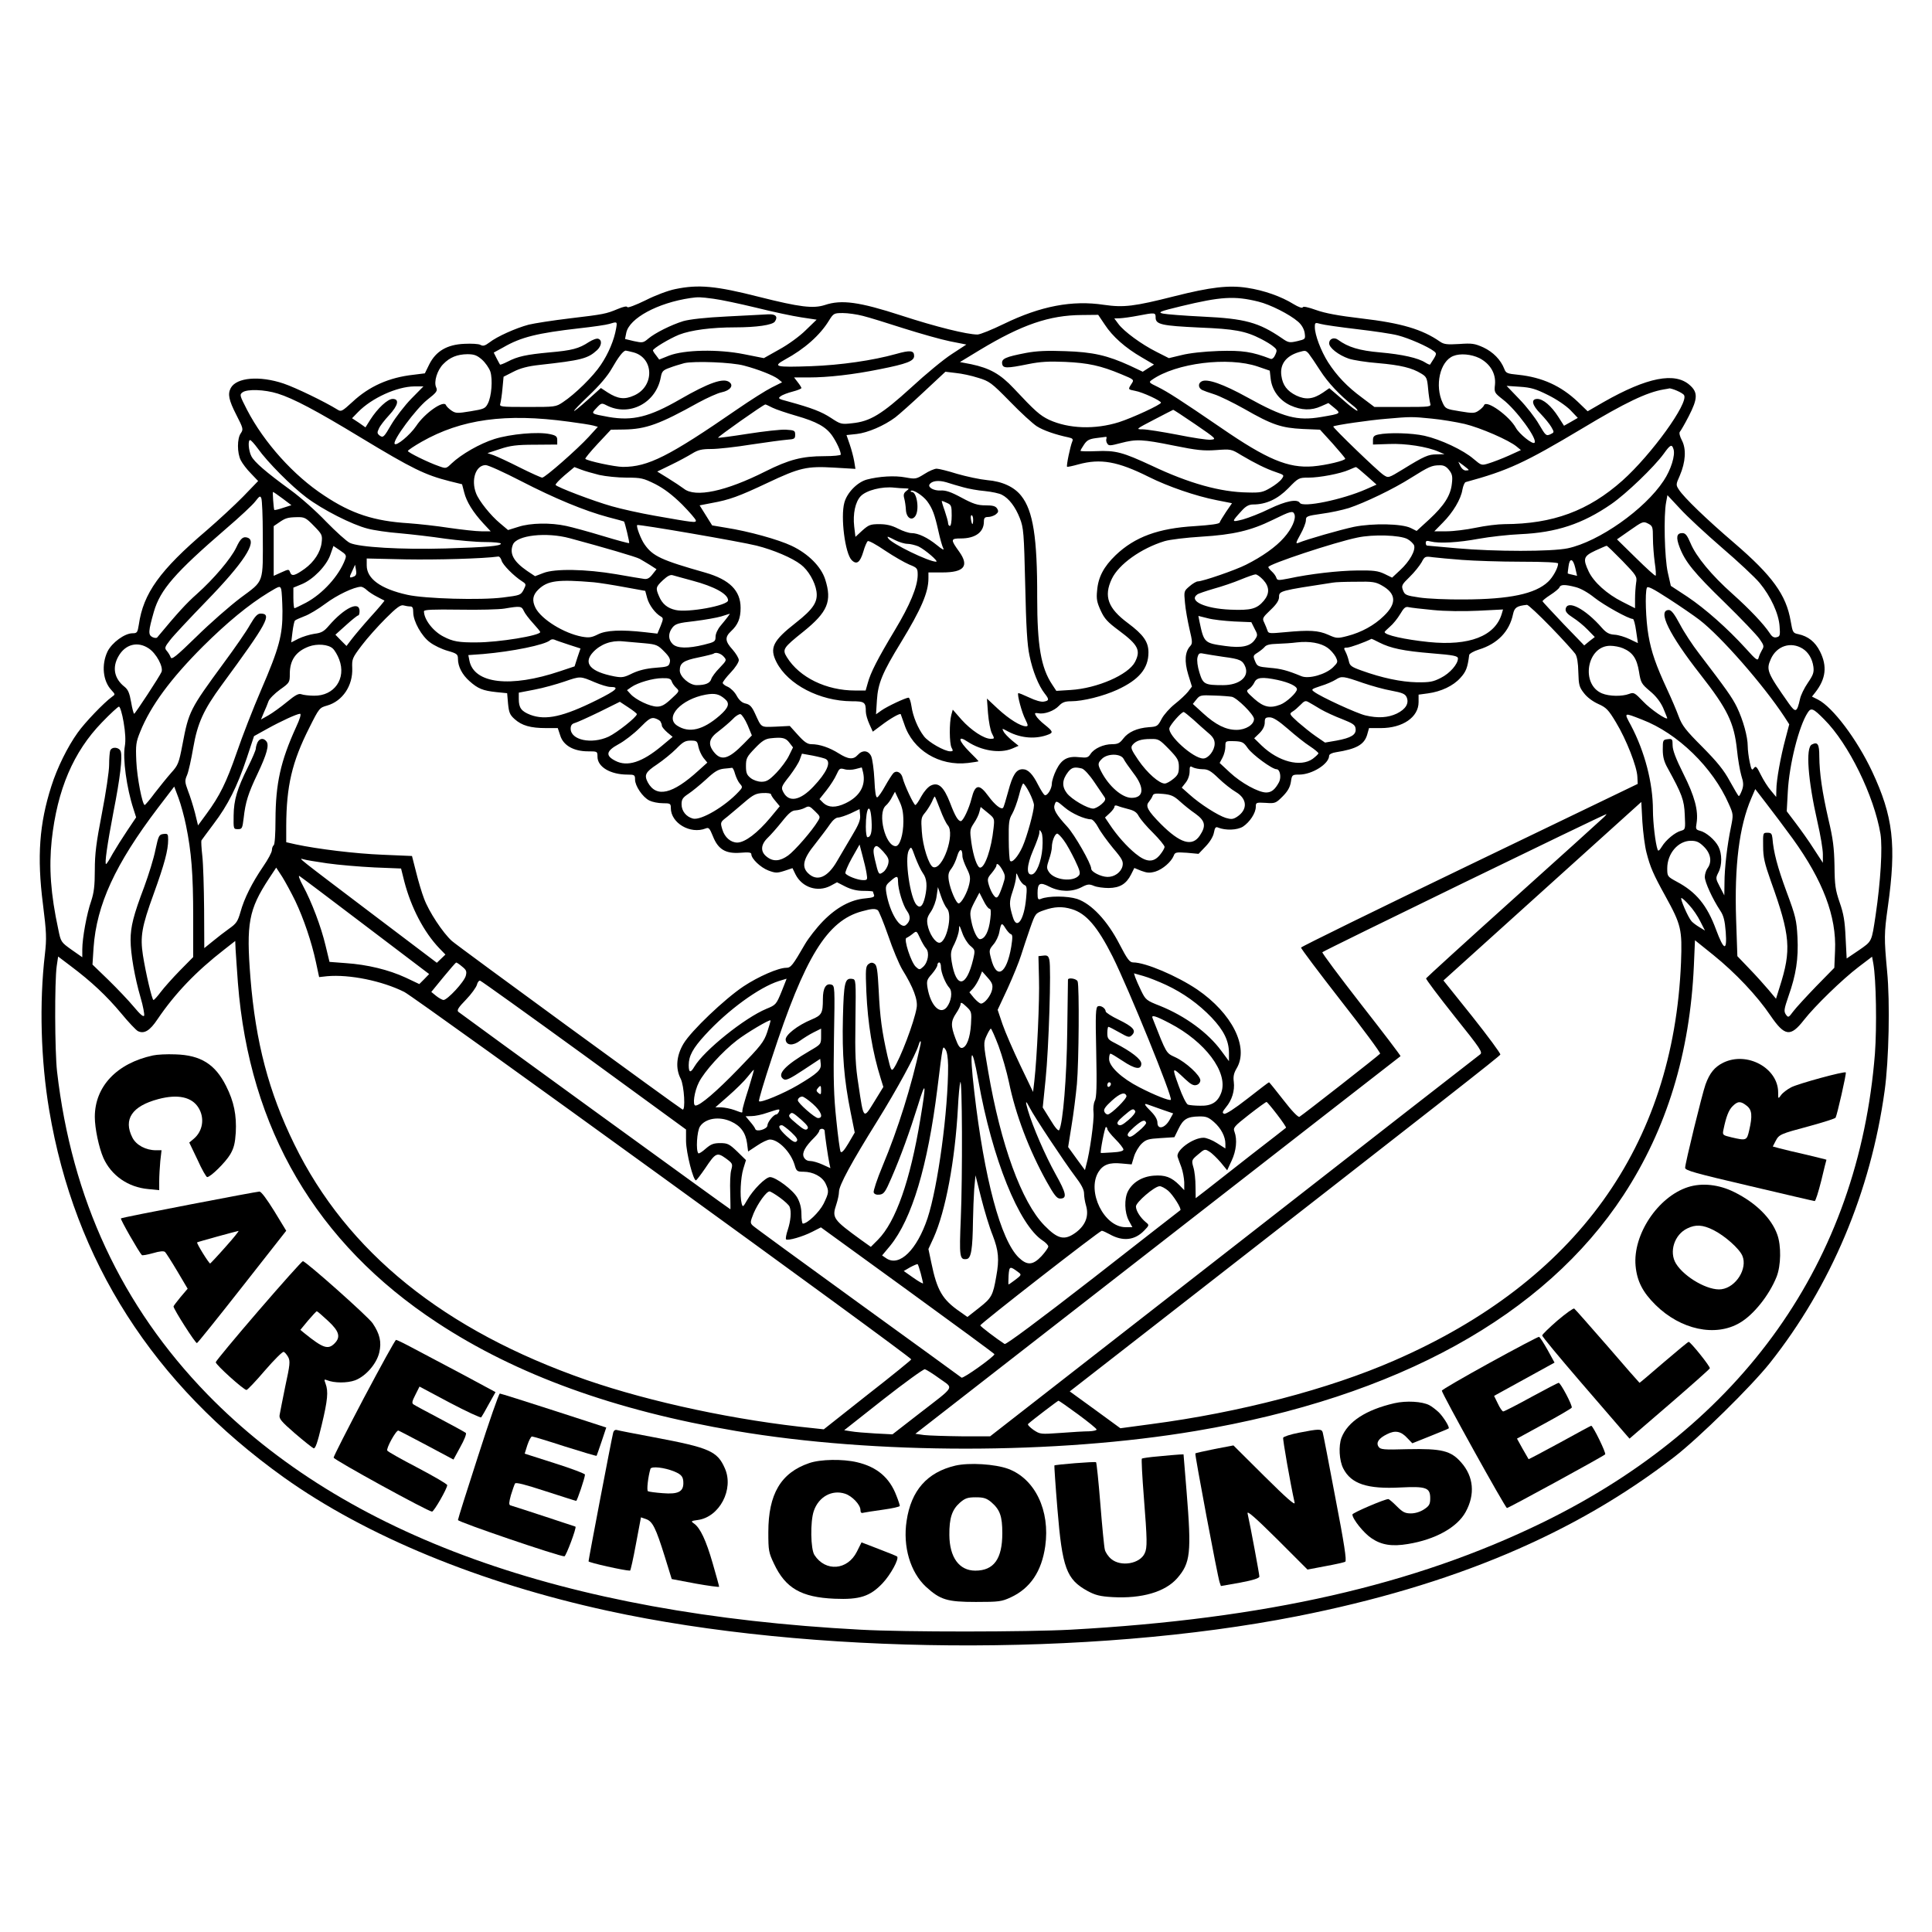 <?xml version="1.0" encoding="UTF-8" standalone="yes"?>
<svg version="1.0" xmlns="http://www.w3.org/2000/svg" width="304.8mm" height="304.8mm" viewBox="0 0 1080 1080" preserveAspectRatio="xMidYMid meet">
  <g transform="translate(0,1080) scale(0.1,-0.1)" fill="#000000" stroke="none">
    <path d="M3775 9184 c-40 -8 -112 -35 -167 -63 -55 -27 -99 -43 -101 -38 -2 7
-22 3 -53 -10 -67 -28 -78 -30 -271 -53 -92 -11 -195 -27 -228 -35 -71 -19
-177 -66 -220 -100 -24 -18 -35 -21 -49 -13 -10 6 -51 8 -90 6 -97 -4 -159
-41 -196 -114 l-25 -51 -64 -8 c-136 -15 -247 -64 -341 -152 -57 -52 -63 -56
-83 -43 -71 44 -234 123 -302 146 -134 45 -263 34 -295 -25 -18 -34 -11 -68
31 -150 39 -76 40 -81 25 -103 -21 -29 -21 -110 0 -151 9 -18 34 -51 57 -74
l40 -42 -84 -87 c-46 -47 -138 -132 -204 -189 -262 -223 -354 -352 -379 -527
-7 -44 -10 -48 -35 -48 -44 0 -115 -52 -140 -102 -35 -74 -26 -165 22 -216 22
-24 22 -24 2 -38 -44 -32 -150 -142 -191 -200 -56 -78 -115 -197 -147 -299
-67 -209 -81 -394 -47 -659 20 -160 21 -191 11 -280 -32 -273 -23 -593 24
-872 142 -844 582 -1531 1312 -2053 460 -328 1097 -590 1808 -745 1133 -247
2696 -259 3855 -31 871 172 1553 460 2110 891 138 107 428 392 534 525 341
430 563 957 641 1520 24 171 31 497 14 670 -17 185 -17 209 4 359 49 347 30
506 -88 758 -85 180 -219 358 -302 401 l-34 17 19 24 c59 76 67 146 26 228
-27 54 -66 85 -121 97 -30 6 -32 9 -43 73 -25 147 -103 254 -316 437 -152 130
-281 254 -309 298 -17 26 -17 29 5 78 33 77 37 149 12 197 -12 23 -17 43 -11
49 4 4 27 43 49 86 51 99 52 134 5 175 -83 73 -237 43 -480 -95 l-90 -52 -55
53 c-94 89 -199 137 -333 151 -62 6 -69 9 -78 33 -20 51 -62 94 -117 120 -49
22 -64 24 -135 19 -68 -4 -85 -2 -107 13 -99 69 -216 104 -440 130 -128 15
-203 29 -253 47 -45 16 -72 22 -75 15 -2 -6 -23 1 -51 18 -69 43 -166 77 -259
91 -103 16 -205 4 -407 -47 -225 -57 -283 -64 -394 -48 -177 27 -354 -7 -558
-106 -68 -33 -134 -60 -149 -60 -58 0 -232 43 -425 106 -237 77 -335 90 -428
59 -65 -21 -140 -12 -366 45 -243 62 -340 71 -470 44z m213 -54 c40 -5 148
-28 239 -50 92 -23 205 -47 252 -54 l86 -13 -61 -59 c-33 -33 -99 -81 -147
-107 l-87 -49 -111 22 c-145 29 -333 25 -419 -8 l-55 -22 -17 23 c-10 12 -18
25 -18 28 0 11 92 66 146 88 67 26 181 41 313 41 119 0 211 13 223 33 18 27 4
42 -37 40 -22 -1 -125 -7 -230 -12 -124 -6 -209 -16 -245 -26 -68 -21 -158
-66 -196 -98 -28 -24 -33 -24 -80 -14 l-50 12 7 35 c17 81 175 167 359 194 43
6 53 6 128 -4z m3046 -16 c66 -16 175 -71 222 -112 20 -17 33 -40 37 -62 5
-36 5 -36 -41 -47 -44 -10 -50 -9 -87 17 -129 88 -206 109 -440 120 -104 5
-205 13 -224 17 -30 7 -20 12 100 41 224 54 299 59 433 26z m-2210 -80 c33 -8
136 -40 229 -70 92 -29 208 -62 258 -72 l91 -18 -81 -53 c-44 -28 -146 -112
-227 -187 -166 -151 -230 -190 -331 -200 -60 -7 -65 -5 -118 30 -52 34 -105
55 -240 92 -54 14 -58 17 -41 29 10 8 40 19 67 26 27 7 49 16 49 20 0 3 -9 18
-21 33 l-20 26 81 0 c110 0 250 16 398 46 152 30 192 46 192 74 0 31 -21 34
-102 11 -129 -36 -308 -62 -474 -68 -199 -7 -218 -3 -146 37 109 59 196 136
246 218 25 40 28 42 77 42 28 0 79 -7 113 -16z m1636 -9 c0 -39 34 -46 245
-56 197 -8 257 -19 345 -64 25 -13 56 -31 68 -42 21 -17 22 -21 11 -46 -7 -17
-18 -26 -26 -23 -104 40 -157 48 -291 44 -84 -3 -164 -12 -207 -23 l-71 -17
-69 35 c-84 42 -182 114 -213 156 l-23 31 33 1 c18 1 62 7 98 14 98 19 100 18
100 -10z m-284 -40 c43 -66 115 -130 207 -183 l68 -40 -32 -20 -31 -20 -72 34
c-125 57 -206 76 -361 81 -102 4 -162 1 -220 -10 -114 -22 -137 -32 -133 -60
4 -27 25 -27 148 -2 65 13 113 16 205 12 129 -6 198 -21 313 -69 72 -30 73
-30 57 -54 -20 -31 -20 -31 21 -39 40 -7 144 -55 144 -66 0 -11 -160 -85 -235
-109 -134 -42 -280 -37 -390 13 -52 25 -78 48 -198 176 -75 80 -134 113 -238
135 l-63 12 112 68 c234 141 388 194 569 195 l92 1 37 -55z m-2732 -22 c-11
-64 -43 -140 -85 -202 -42 -64 -145 -165 -212 -209 -40 -27 -44 -27 -199 -27
-153 0 -157 1 -151 20 3 11 9 49 12 85 l6 64 55 28 c39 20 81 31 145 38 235
26 271 35 323 83 25 24 29 55 7 63 -9 4 -32 -5 -53 -18 -56 -37 -95 -47 -221
-58 -128 -12 -177 -22 -234 -52 -22 -11 -40 -18 -42 -16 -1 2 -10 17 -19 35
l-16 32 53 29 c100 58 191 80 427 107 74 8 149 19 165 24 46 14 46 14 39 -26z
m4141 -3 c94 -11 197 -26 230 -35 62 -16 166 -62 199 -87 20 -15 19 -16 -20
-76 -1 -2 -13 3 -26 11 -40 26 -129 46 -253 57 -116 10 -179 29 -236 71 -22
16 -49 5 -49 -20 0 -25 52 -66 110 -86 24 -8 98 -20 164 -25 125 -11 189 -26
242 -59 28 -17 32 -25 37 -82 3 -35 9 -73 12 -84 6 -19 1 -20 -153 -20 l-159
0 -69 52 c-83 61 -141 122 -190 198 -40 63 -74 153 -74 196 0 26 1 27 33 18
17 -5 109 -18 202 -29z m-4043 -130 c115 -32 117 -191 2 -241 -53 -24 -90 -19
-147 17 l-38 25 -70 -63 c-107 -96 -106 -83 1 19 62 59 107 112 130 153 36 63
64 100 78 100 4 0 24 -5 44 -10z m3774 -7 c8 -10 37 -52 63 -93 44 -69 112
-141 185 -198 16 -12 27 -25 24 -28 -3 -3 -40 24 -81 61 l-76 65 -36 -25 c-55
-37 -96 -41 -149 -16 -51 25 -76 58 -83 111 -9 63 25 109 96 131 38 11 40 11
57 -8z m-4622 -33 c19 -17 40 -47 47 -67 14 -44 7 -139 -14 -179 -14 -28 -23
-31 -96 -43 -73 -12 -83 -12 -106 3 -15 10 -29 24 -32 31 -11 31 -119 -44
-167 -117 -34 -50 -111 -114 -120 -99 -12 19 119 195 181 245 55 43 60 51 51
71 -14 31 6 96 40 130 37 38 78 54 134 55 39 0 54 -6 82 -30z m5576 8 c60 -31
93 -86 87 -148 -5 -44 -3 -46 44 -83 75 -57 196 -223 177 -242 -11 -11 -85 49
-104 83 -36 66 -165 159 -178 127 -2 -7 -16 -21 -31 -31 -22 -15 -33 -15 -105
-3 -75 12 -80 14 -95 46 -46 97 -16 233 59 263 39 16 101 10 146 -12z m-4110
-42 c80 -21 162 -54 189 -74 l23 -19 -58 -29 c-32 -16 -119 -71 -193 -122
-383 -264 -498 -322 -639 -322 -44 0 -198 33 -210 45 -3 2 28 40 69 84 l74 79
73 1 c123 2 198 29 417 151 50 27 108 53 129 57 48 10 69 38 43 57 -33 25
-114 -3 -277 -97 -170 -98 -263 -121 -397 -98 -102 19 -100 17 -68 51 26 28
29 28 56 14 127 -65 277 13 303 158 6 32 12 39 49 52 23 9 60 20 82 26 55 13
268 5 335 -14z m2871 -5 l67 -23 5 -44 c7 -65 48 -121 110 -150 62 -28 117
-30 172 -5 l41 18 33 -27 c38 -32 39 -32 -73 -51 -135 -23 -210 -3 -414 110
-134 74 -224 106 -255 89 -21 -11 -19 -37 3 -48 8 -4 38 -15 67 -24 29 -9 105
-46 169 -82 155 -89 207 -106 326 -112 l97 -4 71 -78 c38 -43 70 -81 70 -84 0
-11 -108 -37 -181 -43 -138 -11 -257 39 -514 216 -228 156 -297 200 -353 228
-50 24 -52 26 -32 40 134 94 426 130 591 74z m-1563 -63 c63 -19 74 -27 178
-133 60 -62 128 -124 150 -138 36 -23 105 -47 177 -62 23 -5 27 -10 21 -23
-11 -26 -34 -136 -29 -141 3 -2 31 4 63 13 124 34 220 17 394 -70 108 -54 262
-107 379 -130 l86 -17 -33 -48 c-17 -26 -34 -53 -36 -60 -3 -8 -50 -14 -138
-20 -205 -12 -336 -60 -444 -163 -66 -64 -97 -122 -103 -197 -5 -47 -1 -66 20
-112 21 -46 39 -65 101 -111 109 -81 124 -111 91 -176 -37 -72 -212 -148 -360
-157 l-80 -5 -23 35 c-63 94 -84 219 -84 487 1 335 -23 485 -89 568 -39 50
-106 81 -190 88 -41 4 -116 20 -168 35 -51 16 -103 29 -115 29 -12 0 -43 -13
-69 -30 -45 -28 -49 -29 -104 -19 -61 12 -151 6 -218 -12 -53 -15 -110 -73
-125 -129 -22 -80 4 -284 41 -321 28 -28 47 -13 65 47 8 29 20 56 25 59 5 4
49 -20 97 -53 48 -32 109 -67 135 -78 45 -18 47 -21 47 -59 -1 -65 -43 -167
-128 -308 -95 -158 -136 -238 -151 -295 l-12 -42 -59 0 c-161 0 -311 73 -381
186 -27 44 -22 52 93 144 135 109 160 169 121 291 -23 72 -95 144 -188 188
-74 35 -239 81 -367 101 l-77 13 -35 56 -35 56 67 13 c100 18 152 37 313 113
180 85 219 94 372 85 l119 -7 -7 43 c-4 23 -15 65 -25 94 l-18 52 57 6 c62 7
153 46 216 93 22 17 94 81 160 143 l120 112 58 -7 c32 -3 89 -15 125 -27z
m-3169 -117 c-37 -38 -87 -103 -112 -145 -40 -69 -45 -74 -63 -62 -16 12 -17
18 -6 40 6 15 32 48 57 75 51 55 59 91 20 91 -28 0 -84 -52 -125 -116 l-27
-43 -37 26 -38 25 34 35 c76 78 217 142 314 143 l51 0 -68 -69z m6354 21 c47
-23 100 -59 125 -84 l42 -44 -38 -22 -39 -22 -32 50 c-39 61 -85 100 -117 100
-38 0 -30 -35 19 -84 23 -24 50 -57 59 -73 17 -30 17 -30 -6 -41 -23 -10 -26
-7 -63 56 -21 37 -70 100 -110 141 l-71 74 74 -5 c62 -4 89 -12 157 -46z m721
24 c19 -8 37 -19 40 -25 27 -43 -183 -333 -344 -477 -191 -170 -389 -243 -660
-244 -36 0 -108 -9 -160 -20 -52 -11 -126 -20 -163 -20 l-69 0 47 48 c57 57
102 132 110 185 4 21 12 40 18 42 238 65 329 107 652 300 241 145 361 202 455
218 14 2 29 5 33 6 4 0 23 -5 41 -13z m-7822 -16 c87 -27 216 -95 463 -245
291 -176 361 -210 499 -245 l69 -17 12 -46 c13 -52 49 -110 107 -173 l41 -44
-52 0 c-29 0 -109 9 -179 19 -70 11 -172 22 -227 26 -194 12 -320 53 -473 155
-170 111 -336 296 -431 479 -41 80 -43 85 -25 98 26 19 122 16 196 -7z m2766
-79 c20 -10 80 -30 132 -45 115 -33 168 -62 203 -113 25 -37 47 -85 47 -104 0
-5 -42 -9 -92 -9 -124 0 -197 -19 -329 -85 -222 -112 -392 -148 -456 -97 -16
12 -55 38 -89 59 l-60 37 76 37 c42 20 95 49 118 63 34 21 54 26 108 26 37 0
137 11 223 25 86 13 176 25 201 27 41 3 45 5 45 28 0 23 -4 25 -51 28 -28 2
-124 -9 -214 -23 -89 -14 -164 -24 -166 -22 -4 4 251 184 264 186 1 1 19 -7
40 -18z m2364 -93 c118 -81 120 -83 86 -86 -19 -2 -103 11 -187 28 -84 16
-171 30 -193 30 -40 0 -39 1 63 54 57 30 105 54 107 55 2 1 58 -36 124 -81z
m-3504 15 c62 -8 125 -18 139 -22 l25 -7 -51 -56 c-63 -69 -244 -228 -260
-228 -6 0 -62 25 -124 56 -61 31 -128 62 -147 69 l-35 12 70 23 c57 19 93 24
195 24 l125 1 0 25 c0 20 -7 26 -40 33 -68 15 -221 1 -311 -27 -82 -26 -185
-85 -240 -137 -30 -29 -31 -29 -70 -15 -61 21 -174 77 -174 85 0 4 34 27 76
51 223 127 470 161 822 113z m4825 17 c54 -5 137 -19 185 -30 87 -21 247 -90
291 -127 l23 -19 -68 -31 c-38 -17 -88 -36 -111 -43 -41 -13 -42 -12 -85 24
-57 50 -186 110 -275 130 -72 16 -201 19 -258 7 -24 -5 -30 -12 -30 -31 l0
-25 90 3 c92 4 214 -15 277 -43 l33 -14 -43 -1 c-47 0 -69 -9 -189 -83 -82
-50 -82 -50 -109 -32 -31 20 -286 266 -281 271 6 7 206 36 297 43 135 12 144
12 253 1z m-1818 -112 c-3 -7 -1 -20 5 -28 8 -13 17 -12 74 3 88 23 120 22
298 -14 128 -26 167 -30 236 -25 82 6 85 6 140 -28 78 -46 138 -76 194 -95 47
-16 48 -17 33 -38 -9 -13 -37 -35 -63 -50 -42 -25 -56 -28 -127 -26 -153 2
-328 51 -535 149 -164 76 -202 87 -313 82 -48 -2 -87 -1 -87 2 0 3 9 19 20 35
16 24 29 31 67 36 27 3 51 7 55 7 4 1 5 -4 3 -10z m-4744 -55 c54 -76 187
-210 272 -274 90 -68 255 -152 342 -174 33 -9 114 -21 180 -26 66 -6 179 -19
252 -30 73 -10 173 -19 223 -19 49 0 90 -4 90 -9 0 -13 -77 -20 -310 -27 -247
-7 -483 7 -534 31 -19 9 -78 63 -133 119 -54 57 -143 136 -198 176 -140 102
-203 157 -220 190 -16 31 -20 90 -7 90 5 0 24 -21 43 -47z m7914 -4 c11 -33
-14 -115 -55 -176 -105 -160 -362 -341 -536 -378 -91 -19 -406 -19 -619 0 -88
8 -163 15 -167 15 -5 0 -8 7 -8 15 0 12 6 14 28 8 48 -12 154 -6 267 15 61 11
166 23 235 26 200 9 346 57 507 168 84 58 239 207 293 281 37 52 46 56 55 26z
m-1145 -116 c0 -2 -8 -3 -17 -3 -10 0 -23 11 -29 24 l-12 25 29 -21 c16 -12
29 -23 29 -25z m-5298 -62 c190 -98 357 -167 488 -202 47 -12 86 -23 88 -24 5
-4 32 -118 29 -121 -2 -2 -69 16 -148 40 -79 24 -171 49 -204 56 -87 19 -200
17 -267 -5 l-58 -18 -45 38 c-51 42 -118 125 -134 168 -29 76 -1 157 54 157
14 0 102 -40 197 -89z m5188 62 c18 -23 21 -36 16 -77 -7 -66 -43 -122 -126
-199 l-71 -65 -32 16 c-49 25 -213 28 -318 7 -75 -16 -265 -70 -312 -90 -15
-6 -13 2 12 47 17 30 31 66 31 79 0 23 5 25 88 37 48 6 116 21 152 32 90 30
249 106 348 169 99 62 116 70 159 70 23 1 37 -6 53 -26z m-4750 -28 c36 -8
104 -15 153 -15 81 0 93 -3 160 -36 50 -26 95 -60 150 -114 42 -43 77 -83 77
-90 0 -13 -9 -12 -230 27 -80 14 -188 38 -240 53 -103 29 -307 107 -314 119
-3 4 20 28 50 54 l55 46 37 -14 c20 -8 66 -21 102 -30z m4290 -5 l55 -49 -59
-26 c-132 -58 -353 -104 -370 -76 -14 23 -77 11 -169 -33 -50 -25 -118 -51
-150 -60 -65 -16 -65 -16 -3 52 21 23 39 32 61 32 73 0 137 30 197 91 56 58
59 59 112 59 62 0 179 22 228 44 18 8 35 15 38 15 3 0 30 -22 60 -49z m-2255
-64 c28 -8 82 -18 120 -21 39 -4 82 -13 96 -21 39 -20 75 -67 100 -131 21 -54
23 -81 30 -373 5 -232 11 -336 24 -395 17 -85 51 -169 85 -212 26 -33 25 -40
-5 -45 -14 -3 -47 6 -82 23 -32 15 -59 26 -61 24 -7 -7 20 -109 40 -147 16
-33 16 -38 3 -38 -30 0 -94 40 -156 97 l-62 58 6 -82 c4 -46 13 -96 22 -113
15 -29 15 -30 -7 -30 -38 0 -110 48 -163 107 l-49 56 -8 -29 c-12 -44 -11
-159 1 -183 10 -18 9 -21 -7 -21 -32 0 -122 51 -147 84 -34 44 -62 112 -70
169 -4 26 -11 47 -16 47 -16 0 -120 -49 -151 -71 l-31 -22 5 79 c6 94 30 153
135 324 112 184 153 278 153 357 l0 33 78 0 c122 0 151 36 94 116 -49 68 -49
74 9 74 81 0 129 35 129 94 0 20 5 26 23 26 13 0 32 6 43 14 15 12 17 18 8 33
-9 14 -24 18 -65 18 -44 0 -69 8 -134 43 -59 32 -89 42 -117 40 -37 -2 -72 17
-62 34 13 20 50 25 94 12 25 -8 68 -21 95 -28z m-325 -6 c24 -1 24 -1 6 -15
-14 -11 -17 -21 -11 -42 4 -15 8 -43 9 -62 2 -44 31 -65 52 -37 25 34 10 136
-19 136 -6 0 -8 3 -5 6 11 10 67 -26 91 -58 30 -41 42 -74 63 -168 9 -41 21
-84 27 -95 7 -13 -6 -7 -36 18 -52 42 -104 67 -142 67 -14 0 -48 11 -75 25
-35 18 -65 25 -105 25 -49 0 -59 -4 -94 -35 l-39 -36 -7 58 c-8 71 6 137 36
169 31 33 119 56 189 48 19 -2 46 -4 60 -4z m-3480 -57 l49 -37 -47 -15 c-26
-9 -48 -14 -49 -11 -4 13 -10 100 -7 100 3 0 27 -17 54 -37z m-111 -199 c1
-279 9 -257 -123 -355 -61 -46 -173 -144 -248 -218 -115 -112 -139 -131 -144
-115 -4 11 -14 27 -22 36 -13 15 -11 22 19 60 18 24 110 122 203 218 207 213
286 333 231 354 -25 9 -40 -2 -64 -54 -30 -63 -126 -176 -220 -260 -60 -53
-109 -107 -222 -243 -4 -5 -16 -4 -28 2 -23 13 -22 32 9 141 36 124 118 218
403 464 76 65 150 134 164 153 24 31 28 33 34 17 4 -11 8 -100 8 -200z m8156
-75 c90 -77 185 -166 211 -197 63 -76 107 -172 112 -243 4 -50 2 -57 -16 -61
-15 -4 -26 2 -38 21 -34 52 -115 137 -209 221 -117 104 -204 209 -235 284 -19
44 -28 56 -46 56 -32 0 -36 -24 -15 -79 31 -81 78 -140 252 -309 92 -90 180
-182 195 -204 25 -35 26 -42 14 -61 -7 -12 -16 -31 -19 -43 -5 -20 -13 -15
-72 51 -103 113 -225 221 -326 289 l-93 61 -17 75 c-18 80 -24 320 -9 394 l7
38 71 -76 c38 -42 143 -139 233 -217z m-4330 249 c23 -10 25 -17 25 -70 0 -32
-4 -58 -10 -58 -5 0 -10 7 -10 15 0 9 -9 40 -19 70 -11 30 -18 55 -16 55 2 0
16 -5 30 -12z m1941 -63 c10 -25 -15 -82 -58 -130 -45 -52 -123 -107 -213
-152 -59 -30 -242 -93 -269 -93 -8 0 -29 -12 -46 -27 -32 -27 -32 -28 -26 -92
3 -37 15 -102 25 -146 17 -72 18 -82 4 -97 -29 -32 -33 -85 -11 -158 l21 -68
-22 -29 c-12 -15 -45 -46 -73 -68 -28 -22 -62 -60 -74 -83 -22 -42 -26 -44
-72 -47 -66 -5 -115 -27 -143 -64 -19 -25 -30 -31 -62 -31 -48 0 -101 -24
-121 -55 -13 -20 -21 -22 -60 -18 -67 8 -101 -10 -131 -70 -14 -28 -25 -63
-25 -77 0 -30 -27 -73 -41 -64 -5 3 -21 28 -35 55 -31 62 -57 89 -87 89 -36 0
-56 -30 -81 -124 -13 -47 -25 -89 -29 -92 -11 -11 -46 17 -82 66 -51 70 -74
67 -94 -14 -14 -56 -47 -126 -60 -126 -15 0 -32 28 -60 102 -35 90 -65 117
-107 97 -17 -8 -39 -34 -54 -61 -14 -27 -29 -48 -33 -48 -9 0 -61 111 -71 151
-7 31 -34 45 -52 27 -7 -7 -28 -40 -46 -72 -18 -33 -38 -61 -44 -63 -8 -3 -13
30 -16 99 -3 57 -11 115 -18 131 -16 33 -49 36 -75 7 -25 -28 -53 -25 -107 9
-51 32 -106 51 -152 51 -22 0 -40 12 -75 51 l-46 51 -79 -4 c-86 -3 -78 -8
-116 75 -17 37 -29 49 -51 54 -20 4 -36 17 -51 44 -11 21 -34 43 -50 50 -15 6
-28 16 -28 22 0 5 20 32 45 58 25 26 45 57 45 69 0 11 -16 37 -35 59 -42 46
-44 69 -9 102 39 36 54 72 54 131 0 97 -62 158 -197 197 -247 70 -294 92 -340
158 -20 28 -48 101 -41 108 6 6 580 -93 667 -115 95 -24 199 -68 248 -106 41
-31 79 -96 87 -149 9 -59 -17 -99 -115 -176 -129 -101 -149 -141 -108 -221 64
-125 242 -217 420 -218 72 0 79 -5 79 -58 0 -15 9 -46 20 -70 l19 -42 47 35
c48 37 104 69 109 63 1 -2 10 -27 20 -56 47 -145 195 -236 356 -217 32 4 59 8
59 10 0 1 -22 25 -50 52 -63 63 -69 96 -11 57 78 -51 180 -67 248 -39 l37 16
-37 30 c-20 17 -42 39 -47 50 -10 19 -10 19 27 -1 73 -38 157 -43 226 -15 25
10 22 18 -23 54 -22 17 -44 40 -49 50 -9 15 -7 17 14 14 33 -7 88 13 115 42
18 19 34 25 67 25 66 0 179 28 258 64 122 56 175 119 175 209 0 59 -28 99
-115 164 -112 83 -136 150 -90 247 39 82 164 171 295 211 30 9 123 20 205 25
180 11 278 34 400 94 100 49 113 53 121 31z m-1796 -30 c0 -14 -2 -25 -4 -25
-2 0 -6 11 -8 25 -3 14 -1 25 3 25 5 0 9 -11 9 -25z m-3686 -34 c46 -47 49
-52 44 -94 -6 -53 -42 -108 -94 -146 -56 -40 -73 -44 -82 -21 -7 19 -8 19 -50
0 l-42 -19 0 139 0 139 28 19 c37 26 50 30 102 31 42 1 50 -3 94 -48z m7486
-69 c0 -37 5 -98 10 -136 6 -38 8 -71 5 -74 -3 -3 -52 42 -110 99 l-106 104
73 51 c70 49 74 51 101 37 25 -13 27 -18 27 -81z m-6054 -1 c189 -51 371 -104
390 -115 11 -6 37 -22 57 -34 l37 -24 -23 -29 c-16 -21 -29 -28 -47 -25 -14 2
-83 13 -155 26 -171 29 -343 32 -407 7 l-47 -18 -45 30 c-75 52 -99 96 -79
146 20 53 187 72 319 36z m4681 -4 c17 -9 34 -26 38 -36 9 -29 -26 -90 -78
-138 l-45 -42 -43 21 c-36 17 -61 20 -151 19 -106 -1 -265 -19 -385 -45 -57
-11 -63 -11 -68 4 -3 10 -14 25 -25 35 -11 10 -20 21 -20 25 0 16 371 139 498
165 88 19 237 14 279 -8z m-2862 -7 c22 -11 52 -20 67 -20 16 0 43 -7 61 -14
38 -18 117 -86 100 -86 -41 0 -250 101 -268 131 -8 13 -5 12 40 -11z m-3076
-108 c-34 -91 -125 -191 -218 -241 -32 -17 -62 -31 -65 -31 -3 0 -6 26 -6 58
l0 57 46 19 c64 26 138 102 160 163 l18 51 37 -25 c34 -23 37 -27 28 -51z
m7141 -8 c79 -82 82 -87 76 -122 -3 -21 -6 -61 -6 -90 l0 -52 -71 36 c-86 43
-160 110 -188 169 -34 72 -29 86 37 117 31 14 60 27 63 27 3 1 43 -38 89 -85z
m-6266 2 c6 -23 68 -86 115 -116 23 -15 23 -17 8 -47 -16 -30 -20 -31 -115
-43 -125 -16 -437 -7 -535 15 -149 33 -227 90 -227 164 l0 39 218 -5 c171 -3
433 4 518 16 7 0 14 -10 18 -23z m5371 4 c66 -5 213 -10 328 -10 135 0 207 -4
207 -10 0 -24 -29 -77 -56 -102 -72 -68 -215 -98 -469 -99 -93 -1 -206 4 -251
11 -74 11 -81 14 -91 40 -10 26 -7 32 37 75 27 26 56 63 67 82 17 33 20 34 63
28 25 -3 99 -10 165 -15z m631 -45 l10 -44 -25 6 c-14 3 -26 6 -27 7 -1 1 1
18 4 39 6 50 25 47 38 -8z m-6826 -47 c-28 -12 -30 -8 -12 28 l17 37 5 -29 c4
-20 1 -31 -10 -36z m1891 -24 c124 -33 199 -75 199 -110 0 -29 -225 -70 -293
-54 -46 10 -75 34 -93 77 -20 46 -18 52 22 90 26 24 42 32 56 27 11 -3 60 -17
109 -30z m3190 5 c36 -39 37 -77 4 -117 -39 -46 -72 -55 -188 -50 -142 6 -234
49 -184 85 6 5 48 19 92 32 44 12 112 35 150 51 39 16 76 29 83 29 8 1 27 -13
43 -30z m-3741 -14 c30 -3 107 -15 171 -27 l116 -21 11 -41 c11 -39 45 -85 77
-103 14 -8 13 -14 -2 -52 l-18 -43 -70 8 c-133 15 -216 11 -262 -12 -36 -18
-50 -20 -90 -13 -101 19 -225 96 -259 160 -21 42 -17 72 16 104 52 50 109 57
310 40z m4405 -18 c80 -45 84 -100 11 -170 -54 -53 -126 -92 -203 -112 -57
-15 -62 -14 -109 7 -55 24 -103 27 -241 14 -86 -8 -93 -8 -98 10 -3 10 -12 30
-18 44 -12 23 -9 28 35 70 34 32 48 54 48 73 0 34 5 35 300 80 14 3 72 5 130
5 92 2 110 -1 145 -21z m-6146 -143 c1 -134 -18 -206 -119 -440 -45 -104 -106
-261 -136 -349 -59 -170 -95 -243 -170 -345 l-47 -64 -17 70 c-10 38 -27 93
-39 123 -18 49 -19 57 -5 89 8 19 23 87 34 151 24 139 58 213 159 351 255 347
284 400 218 400 -17 0 -31 -14 -59 -62 -19 -35 -87 -133 -150 -218 -187 -255
-193 -267 -228 -452 -20 -104 -24 -115 -63 -158 -23 -26 -64 -77 -92 -113 -27
-37 -53 -67 -56 -67 -13 0 -43 152 -47 245 -4 91 -2 106 22 165 58 144 170
296 350 476 136 135 255 233 366 301 63 38 65 39 72 19 3 -12 6 -66 7 -122z
m7229 134 c28 -7 69 -30 105 -59 53 -42 191 -119 215 -119 5 0 13 -30 18 -67
l10 -68 -46 22 c-25 12 -63 24 -85 25 -30 2 -46 11 -70 38 -93 107 -195 160
-203 105 -2 -14 10 -28 40 -47 24 -15 61 -45 83 -68 l40 -41 -30 -23 -29 -24
-116 120 c-63 67 -116 123 -117 127 -1 3 18 19 43 35 25 16 48 35 51 42 6 17
30 18 91 2z m692 -183 c120 -92 357 -363 475 -542 l27 -42 -21 -80 c-27 -100
-51 -233 -51 -286 l-1 -40 -29 35 c-17 19 -42 59 -57 89 -23 47 -28 51 -39 37
-10 -15 -14 -10 -23 34 -6 28 -11 68 -11 88 0 54 -26 147 -60 218 -28 57 -59
100 -213 302 -35 45 -83 118 -106 162 -31 58 -48 80 -62 80 -66 0 2 -138 176
-360 152 -194 189 -270 205 -423 5 -51 16 -114 24 -142 13 -40 13 -56 4 -82
-7 -18 -14 -33 -18 -33 -3 0 -25 38 -50 83 -34 63 -71 108 -154 192 -93 93
-113 119 -132 170 -12 33 -41 101 -64 150 -63 136 -89 210 -105 303 -15 85
-20 237 -9 266 4 11 31 -2 122 -61 65 -42 142 -95 172 -118z m-7449 166 c11
-10 37 -27 57 -37 20 -11 39 -20 41 -21 2 -1 -32 -42 -76 -90 -43 -48 -91
-105 -107 -126 l-29 -38 -31 31 -31 32 60 54 c33 30 63 54 68 54 4 0 7 11 7
24 0 59 -84 19 -171 -81 -28 -33 -42 -41 -82 -46 -26 -4 -65 -16 -88 -27 l-41
-21 7 58 c4 32 10 61 14 64 3 4 27 14 52 24 26 9 79 41 119 71 63 47 158 93
198 94 7 0 22 -8 33 -19z m242 -91 c13 0 17 -8 17 -33 0 -50 47 -134 94 -168
22 -17 66 -38 98 -47 53 -15 58 -20 58 -45 0 -43 24 -89 65 -125 47 -42 75
-53 150 -61 l60 -6 5 -58 c5 -50 10 -63 37 -87 40 -36 89 -50 175 -50 l66 0
14 -42 c17 -55 75 -88 155 -88 52 0 53 0 53 -30 0 -57 72 -100 168 -100 39 0
42 -2 42 -28 0 -35 42 -98 80 -117 16 -8 49 -15 75 -15 42 0 45 -2 45 -27 0
-84 109 -148 195 -114 17 7 22 1 40 -43 29 -74 71 -99 153 -93 47 4 62 2 62
-8 0 -25 51 -74 95 -91 40 -15 49 -15 90 -2 l45 15 17 -35 c37 -73 123 -101
195 -64 l37 20 47 -24 c32 -16 64 -24 101 -24 29 0 53 -2 53 -4 0 -2 3 -11 6
-19 4 -11 -7 -15 -49 -19 -81 -7 -161 -50 -237 -128 -36 -37 -80 -94 -99 -126
-70 -121 -80 -134 -106 -134 -44 0 -156 -49 -239 -104 -106 -71 -292 -248
-335 -320 -40 -67 -46 -138 -16 -196 20 -39 28 -183 10 -172 -34 20 -1257 913
-1289 942 -50 45 -129 164 -156 238 -12 31 -32 98 -44 147 l-23 90 -164 7
c-153 6 -365 32 -486 58 l-53 12 0 91 c1 223 32 357 129 549 55 110 57 112
100 124 86 25 144 111 140 209 -2 51 0 57 53 127 30 40 91 108 134 151 60 60
83 77 99 73 11 -3 28 -6 38 -6z m6376 -115 c67 -69 128 -137 137 -150 10 -15
16 -50 17 -103 2 -70 5 -83 31 -116 17 -23 49 -47 80 -61 45 -20 57 -32 100
-104 57 -94 117 -247 119 -303 l2 -40 -940 -453 c-517 -249 -941 -457 -942
-462 -2 -4 99 -138 222 -296 124 -158 223 -292 220 -297 -5 -8 -428 -339 -451
-353 -7 -4 -43 33 -89 93 -43 55 -79 100 -81 100 -3 0 -56 -41 -120 -91 -73
-57 -121 -88 -131 -85 -12 5 -10 11 10 36 34 40 50 94 44 142 -4 30 0 49 16
76 70 118 -26 308 -221 441 -113 76 -289 151 -357 151 -20 0 -33 17 -77 102
-68 132 -157 226 -237 253 -53 17 -161 18 -203 0 -15 -6 -18 -1 -18 32 0 57
13 64 67 36 58 -29 125 -30 178 -3 34 18 44 19 70 8 16 -7 54 -12 83 -12 63 1
98 23 125 76 l18 36 39 -16 c33 -12 47 -13 79 -4 41 13 88 54 102 88 7 20 13
21 74 17 l65 -6 40 42 c24 25 42 55 46 77 5 27 10 34 23 28 42 -17 106 -15
139 5 38 25 72 76 72 111 0 24 2 25 55 22 53 -4 57 -2 95 36 28 28 41 51 46
80 6 41 7 42 48 42 72 1 166 60 166 106 0 7 16 16 38 19 114 18 157 42 174 96
l11 39 66 0 c122 0 211 61 211 145 l0 42 52 7 c74 10 142 42 182 87 31 34 40
56 49 128 1 7 25 21 54 30 104 32 171 101 191 198 8 37 21 46 78 52 7 0 66
-55 133 -124z m-5741 90 c6 -14 30 -45 52 -69 22 -24 40 -46 40 -49 0 -20
-234 -58 -355 -58 -100 -1 -133 5 -185 32 -58 29 -110 96 -110 142 0 9 50 11
197 9 109 -2 223 1 253 6 88 15 96 14 108 -13z m5082 5 c68 -7 172 -8 254 -4
l138 7 -7 -24 c-37 -125 -182 -181 -408 -158 -135 14 -247 39 -247 56 0 2 14
16 30 30 17 14 42 45 57 70 21 36 30 43 47 39 12 -3 73 -10 136 -16z m-3941
-37 c-7 -10 -26 -33 -41 -51 -16 -19 -28 -45 -28 -61 0 -27 -4 -30 -65 -45
-89 -22 -150 -21 -175 4 -25 25 -26 60 -1 92 17 21 33 26 124 36 57 7 124 19
148 26 24 8 46 14 48 15 2 1 -3 -7 -10 -16z m2830 -27 l96 -4 18 -36 c18 -33
18 -38 3 -60 -25 -39 -74 -50 -167 -37 -117 16 -119 18 -144 137 l-6 31 52
-13 c28 -8 95 -15 148 -18z m-3719 -130 l65 -21 -17 -50 -16 -50 -81 -27
c-278 -94 -481 -70 -507 59 l-6 31 83 6 c163 14 345 51 374 77 5 5 16 7 25 3
8 -4 44 -16 80 -28z m4529 13 c65 -33 136 -48 294 -61 125 -10 147 -15 147
-29 0 -31 -45 -83 -95 -108 -43 -22 -61 -26 -135 -25 -88 2 -194 24 -310 66
-56 20 -65 27 -70 53 -4 17 -12 40 -19 53 -11 20 -9 22 11 22 17 1 96 29 135
49 1 0 20 -8 42 -20z m-4104 -5 c64 -6 73 -10 108 -46 29 -29 36 -44 31 -62
-5 -21 -12 -24 -81 -29 -51 -4 -92 -14 -128 -31 -46 -23 -58 -25 -101 -17
-134 26 -176 73 -119 135 42 45 102 67 165 61 30 -3 87 -8 125 -11z m3816 -25
c16 -11 36 -34 45 -50 14 -29 14 -31 -14 -59 -41 -40 -135 -67 -177 -50 -80
33 -115 42 -178 47 -65 6 -69 8 -81 37 -12 29 -11 32 13 47 14 9 32 23 40 32
9 12 30 17 70 18 31 1 81 4 111 8 70 8 133 -3 171 -30z m-6589 -4 c42 -28 82
-103 71 -131 -11 -26 -147 -233 -153 -234 -3 0 -11 29 -17 65 -9 51 -17 70
-37 86 -57 45 -70 107 -34 170 38 68 108 86 170 44z m1028 0 c11 -10 27 -37
36 -61 41 -107 -27 -205 -141 -203 -27 0 -59 4 -70 8 -15 6 -34 -4 -81 -43
-34 -28 -81 -62 -104 -75 l-41 -23 16 39 c10 21 21 49 26 63 5 14 34 43 64 65
54 38 55 41 55 88 0 77 34 126 107 153 46 17 108 12 133 -11z m8217 -1 c32
-20 54 -57 60 -101 4 -32 -1 -46 -31 -90 -20 -29 -40 -70 -44 -91 -17 -75 -24
-78 -62 -25 -122 174 -128 188 -101 249 33 74 112 99 178 58z m-1004 2 c54
-23 77 -57 89 -130 10 -63 14 -69 61 -109 33 -27 58 -59 74 -94 12 -30 23 -55
23 -57 0 -15 -95 50 -135 93 -47 49 -52 52 -78 42 -40 -15 -111 -14 -152 3
-121 51 -84 266 46 266 22 0 54 -6 72 -14z m-5028 -46 c18 -20 18 -21 -22 -63
-23 -23 -44 -52 -47 -63 -7 -23 -32 -34 -82 -34 -40 0 -94 47 -94 82 0 42 21
56 105 73 44 9 82 19 84 21 11 10 40 2 56 -16z m2795 -2 c92 -12 107 -19 122
-57 21 -56 -35 -101 -125 -101 -103 0 -112 5 -132 70 -11 35 -15 69 -11 85 6
23 11 26 34 21 15 -3 65 -11 112 -18z m-3515 -142 c33 -14 72 -26 87 -26 54 0
35 -18 -75 -73 -189 -94 -286 -115 -372 -83 -51 20 -65 39 -65 89 l0 35 88 17
c48 9 123 30 167 45 90 31 88 31 170 -4z m4295 -4 c47 -16 118 -36 159 -43 59
-11 76 -18 84 -36 15 -34 -4 -67 -55 -92 -49 -23 -105 -27 -176 -10 -47 11
-250 104 -286 132 -18 13 -15 15 36 32 31 9 69 26 85 36 33 21 41 20 153 -19z
m-3865 9 c3 -10 14 -26 25 -36 19 -18 19 -19 -27 -61 -36 -34 -55 -44 -80 -44
-39 0 -119 38 -148 70 l-20 22 24 17 c36 25 121 50 173 50 37 1 48 -3 53 -18z
m3387 8 c64 -14 108 -35 108 -52 0 -19 -60 -74 -93 -86 -57 -22 -93 -14 -145
32 -46 41 -48 45 -30 56 10 6 24 23 30 36 13 29 44 32 130 14z m-3089 -107
c28 -24 20 -48 -30 -92 -93 -81 -171 -100 -238 -56 -71 47 23 148 160 173 51
9 75 4 108 -25z m2833 13 c29 -6 124 -100 124 -124 0 -32 -46 -61 -98 -61 -59
0 -116 28 -187 93 l-57 52 20 25 c19 24 25 25 98 22 44 -1 88 -5 100 -7z m497
-70 c26 -15 80 -40 120 -55 60 -24 73 -32 75 -54 4 -33 -25 -51 -107 -66 l-64
-11 -51 35 c-28 19 -73 56 -101 80 -47 43 -49 46 -30 58 11 6 31 24 45 38 21
22 28 25 45 15 11 -6 42 -24 68 -40z m-3823 -27 c0 -16 -110 -103 -158 -126
-96 -44 -212 -19 -212 45 0 17 7 27 22 31 12 3 74 31 138 62 l115 57 47 -31
c26 -17 48 -34 48 -38z m-2869 -45 c10 -58 12 -103 7 -133 -13 -69 10 -236 48
-352 l15 -47 -49 -73 c-27 -40 -64 -99 -82 -130 -17 -32 -34 -58 -37 -58 -9 0
6 107 41 290 38 192 51 307 41 339 -8 25 -50 29 -59 5 -3 -9 -6 -44 -6 -80 0
-35 -18 -156 -40 -269 -32 -165 -40 -227 -40 -319 0 -88 -5 -126 -20 -172 -25
-70 -50 -209 -50 -271 l0 -44 -60 42 c-59 42 -60 44 -74 113 -43 199 -53 346
-37 499 31 283 121 494 281 659 47 49 90 88 95 88 6 0 18 -39 26 -87z m9507
15 c136 -136 278 -426 314 -640 12 -77 1 -263 -27 -453 -23 -152 -19 -145 -94
-197 l-68 -46 -6 116 c-4 93 -11 134 -33 197 -24 70 -28 96 -29 205 -2 101 -8
151 -34 260 -35 154 -50 256 -51 352 0 69 -9 83 -42 66 -35 -18 -22 -197 32
-434 17 -73 30 -153 30 -179 l0 -48 -51 78 c-27 43 -73 107 -101 144 l-50 66
6 110 c8 152 62 366 111 441 19 30 31 25 93 -38z m-3528 0 c26 -24 63 -57 83
-74 28 -23 37 -39 37 -61 0 -38 -35 -83 -64 -83 -56 0 -199 130 -189 170 6 21
67 90 80 90 3 0 27 -19 53 -42z m-5015 -43 c-87 -191 -114 -315 -115 -517 0
-80 -4 -139 -10 -143 -5 -3 -10 -16 -10 -27 0 -12 -22 -53 -49 -92 -62 -91
-106 -178 -127 -255 -15 -52 -23 -64 -63 -92 -25 -18 -67 -50 -92 -71 l-47
-38 -1 217 c-1 120 -5 254 -10 298 -5 44 -7 83 -5 87 3 5 34 46 68 92 80 105
132 209 185 367 l41 124 72 40 c81 45 167 84 185 85 8 0 0 -28 -22 -75z m2524
12 l24 -58 -44 -45 c-86 -88 -127 -100 -169 -47 -34 44 -27 76 28 116 26 20
60 49 77 66 16 18 36 30 44 29 8 -2 26 -29 40 -61z m5001 30 c198 -76 395
-267 484 -471 26 -58 26 -60 12 -130 -21 -101 -36 -229 -36 -311 l-1 -70 -25
48 c-24 46 -24 48 -8 80 21 40 21 104 0 145 -19 37 -69 80 -103 88 -23 6 -25
10 -19 43 11 70 -11 151 -74 276 -42 84 -60 132 -60 158 0 36 -2 38 -27 35
-27 -3 -28 -5 -28 -58 0 -41 7 -68 28 -105 79 -144 92 -177 95 -261 4 -80 3
-81 -21 -88 -32 -8 -85 -51 -108 -90 -13 -21 -20 -26 -23 -15 -12 33 -26 150
-26 220 0 153 -46 328 -123 474 -40 74 -42 73 63 32z m-5488 -10 c4 -7 8 -17
8 -24 0 -6 14 -23 30 -37 l30 -25 -61 -51 c-109 -91 -192 -118 -259 -83 -57
29 -52 55 18 93 32 17 85 58 118 91 49 50 63 59 84 54 14 -4 28 -12 32 -18z
m3508 -42 c41 -36 96 -80 123 -97 26 -17 47 -35 47 -39 0 -4 -15 -18 -32 -31
-68 -48 -191 -16 -285 74 l-42 41 30 29 c19 19 29 40 29 59 0 25 4 29 28 29
19 0 49 -19 102 -65z m-2787 -77 l20 -26 -23 -47 c-12 -25 -44 -68 -70 -95
-40 -41 -55 -50 -83 -50 -20 0 -46 9 -61 21 -21 17 -26 28 -26 67 0 43 5 52
50 99 39 41 58 53 88 56 65 7 84 3 105 -25z m2121 -35 c49 -51 56 -63 56 -100
0 -34 -5 -46 -31 -67 -17 -14 -38 -26 -48 -26 -31 0 -98 59 -147 130 -41 60
-45 71 -33 86 19 23 47 33 101 33 44 1 49 -2 102 -56z m-2630 13 c4 -19 16
-46 28 -62 l22 -27 -50 -45 c-145 -132 -235 -153 -283 -65 -21 41 -13 57 52
100 34 23 82 62 107 87 37 38 50 46 81 46 34 0 37 -3 43 -34z m3071 -8 c25
-36 136 -118 161 -118 19 0 28 -44 14 -72 -22 -41 -42 -58 -72 -58 -43 0 -140
53 -203 112 l-57 53 16 30 c9 17 16 44 16 62 0 31 0 31 50 30 45 -2 52 -6 75
-39z m-2357 -62 c29 -18 2 -76 -70 -152 -74 -79 -137 -91 -168 -34 -15 28 -14
32 35 94 24 32 50 72 56 90 l12 33 61 -11 c34 -7 67 -15 74 -20z m1663 2 c6
-13 31 -48 55 -80 63 -81 59 -138 -10 -138 -53 0 -127 64 -170 147 -21 41 -20
48 6 73 32 29 103 28 119 -2z m443 -58 c28 0 45 -9 88 -51 29 -28 72 -62 96
-76 65 -38 68 -99 7 -139 -22 -14 -32 -15 -63 -6 -44 14 -142 76 -202 130
l-44 39 22 28 c13 16 22 42 22 62 0 30 2 33 19 23 11 -5 35 -10 55 -10z
m-2615 -26 c6 -20 18 -45 27 -55 16 -18 16 -21 -7 -45 -76 -82 -210 -161 -255
-150 -38 10 -64 42 -64 80 0 28 7 38 39 59 21 14 65 50 98 80 47 44 67 56 99
60 21 2 42 4 46 5 4 1 12 -14 17 -34z m673 27 c18 5 34 9 35 9 1 0 4 -13 8
-29 16 -73 -19 -134 -100 -172 -53 -25 -93 -24 -122 2 l-22 22 39 49 c22 28
47 67 56 88 16 35 19 37 45 30 16 -5 43 -4 61 1z m1266 3 c13 -4 42 -35 70
-77 26 -39 52 -77 57 -84 7 -11 3 -21 -18 -39 -15 -13 -36 -24 -46 -24 -32 0
-121 52 -147 86 -29 38 -27 75 7 119 21 26 36 29 77 19z m-294 -134 c14 -27
26 -59 26 -71 0 -34 -39 -176 -64 -232 -25 -56 -60 -95 -70 -78 -3 5 -7 58 -7
118 -1 93 1 113 19 143 11 19 28 65 38 103 9 37 20 67 24 67 4 0 20 -22 34
-50z m-4714 -185 c30 -146 40 -271 40 -510 l0 -225 -75 -76 c-41 -42 -89 -96
-107 -120 -18 -24 -36 -44 -40 -44 -8 0 -43 149 -59 250 -16 105 -7 159 60
343 61 169 81 244 81 303 0 32 -2 35 -26 32 -25 -3 -28 -9 -45 -88 -9 -47 -38
-140 -63 -208 -60 -158 -76 -222 -76 -297 0 -76 23 -209 56 -322 14 -47 22
-93 20 -100 -4 -10 -23 7 -58 49 -29 35 -93 102 -142 150 l-89 86 6 94 c17
241 121 467 360 782 l91 119 24 -64 c13 -35 32 -104 42 -154z m8982 -74 c168
-233 245 -434 236 -626 l-4 -95 -100 -102 c-55 -57 -113 -120 -129 -141 -27
-36 -28 -37 -42 -18 -12 18 -10 30 15 103 42 119 56 208 50 329 -5 95 -10 117
-61 254 -51 138 -73 222 -79 300 -3 25 -7 30 -28 30 -25 0 -25 -1 -24 -75 0
-62 8 -96 43 -195 110 -306 116 -385 49 -594 l-20 -64 -41 49 c-23 27 -71 81
-108 119 l-67 70 -7 205 c-10 300 17 520 85 678 l22 51 63 -82 c35 -45 101
-133 147 -196z m-5712 249 c0 -5 11 -22 25 -38 l24 -29 -53 -64 c-72 -86 -141
-138 -184 -139 -37 0 -71 29 -84 73 -12 40 -12 41 27 71 21 17 64 54 96 81 50
43 65 50 104 52 25 1 45 -2 45 -7z m740 -152 c0 -73 -20 -138 -43 -138 -58 0
-103 183 -56 226 12 10 28 32 36 49 l16 29 23 -49 c18 -37 24 -66 24 -117z
m1545 113 c22 -20 61 -52 88 -70 55 -40 60 -68 24 -122 -43 -64 -110 -43 -218
65 -73 74 -87 100 -67 123 8 10 18 25 21 34 4 13 16 15 59 11 43 -4 60 -11 93
-41z m-1339 -47 c14 -38 33 -77 42 -87 43 -48 -29 -254 -82 -234 -23 9 -58
116 -63 199 -5 71 -4 79 19 106 13 16 30 44 38 61 7 17 14 30 16 28 2 -2 15
-34 30 -73z m696 12 c38 -33 112 -66 147 -66 9 0 27 -20 40 -45 13 -25 51 -77
83 -116 52 -61 58 -74 53 -100 -8 -35 -45 -62 -85 -61 -36 1 -90 28 -90 46 0
28 -94 192 -135 236 -60 65 -78 96 -70 120 8 26 10 26 57 -14z m3252 -252 c21
-82 38 -121 106 -244 88 -160 94 -185 87 -370 -42 -1027 -587 -1783 -1602
-2225 -368 -161 -866 -291 -1361 -356 l-171 -23 -141 103 -142 103 447 348
c1679 1308 1957 1526 1960 1535 2 6 -69 102 -157 213 l-161 201 42 38 c23 21
272 246 553 499 l511 461 6 -111 c4 -61 14 -138 23 -172z m-4632 176 c-32 -54
-129 -165 -166 -192 -46 -33 -84 -36 -120 -7 -36 28 -34 67 5 105 17 16 53 57
81 92 38 48 56 62 76 62 15 1 38 7 51 14 22 12 27 11 56 -18 31 -30 32 -32 17
-56z m1736 67 c32 -8 47 -18 58 -40 9 -16 44 -58 80 -93 35 -35 64 -71 64 -78
0 -8 -12 -28 -26 -45 -36 -44 -76 -42 -136 7 -48 39 -104 101 -146 165 l-25
37 27 25 c14 13 26 29 26 36 0 7 7 8 18 4 9 -4 36 -12 60 -18z m-754 -107
c-12 -115 -48 -220 -75 -220 -16 0 -38 63 -49 140 -9 67 -9 73 14 108 14 20
28 49 31 64 l7 27 39 -32 c39 -32 39 -32 33 -87z m-792 -43 c-27 -45 -64 -109
-83 -141 -53 -92 -112 -116 -162 -67 -37 36 -27 81 39 162 32 41 70 91 84 112
15 22 33 37 45 37 11 0 43 11 70 23 l50 24 3 -34 c3 -26 -8 -53 -46 -116z
m110 86 c4 -65 -4 -93 -23 -93 -5 0 -9 26 -9 58 0 114 26 142 32 35z m4093 18
c-11 -11 -238 -216 -505 -456 -267 -240 -486 -440 -488 -444 -2 -5 70 -100
158 -211 149 -186 160 -203 143 -215 -10 -7 -630 -490 -1378 -1074 l-1360
-1060 -160 0 c-88 1 -182 4 -209 7 l-49 7 1354 1054 c745 580 1356 1056 1358
1057 2 2 -96 131 -219 288 -122 157 -220 288 -218 293 2 6 1572 770 1588 772
2 1 -4 -8 -15 -18z m-3138 -173 c-6 -75 -33 -141 -58 -146 -33 -6 -30 50 6
134 19 44 35 88 35 99 1 19 1 19 12 1 6 -12 8 -45 5 -88z m120 44 c16 -21 43
-71 62 -110 28 -59 32 -74 22 -86 -32 -38 -137 -26 -167 19 -14 21 -14 28 0
70 9 25 16 56 16 70 0 32 17 75 30 75 5 0 22 -17 37 -38z m3579 -36 c38 -38
45 -85 19 -120 -8 -11 -15 -33 -15 -48 0 -29 43 -123 86 -188 19 -28 26 -56
31 -120 8 -110 -10 -105 -54 13 -50 136 -111 211 -221 269 -51 28 -52 29 -52
74 0 83 61 154 132 154 32 0 47 -7 74 -34z m-4682 -147 c6 -37 5 -39 -19 -39
-29 0 -90 23 -99 38 -3 5 13 44 36 85 l43 76 16 -61 c9 -33 20 -78 23 -99z
m121 51 c-4 -16 -16 -37 -28 -45 -25 -18 -26 -16 -47 73 -9 40 -9 56 0 67 9
11 17 7 47 -25 29 -33 34 -44 28 -70z m194 -51 c22 -30 26 -71 12 -133 -12
-51 -27 -65 -47 -45 -36 37 -68 259 -44 305 14 24 14 24 36 -37 13 -34 32 -75
43 -90z m221 95 c0 -11 11 -42 24 -68 20 -40 22 -53 14 -89 -10 -46 -44 -107
-59 -107 -14 0 -47 77 -55 127 -5 33 -2 47 14 67 11 14 26 46 33 71 13 44 29
44 29 -1z m-3551 -40 c63 -9 181 -19 264 -23 l149 -6 18 -72 c38 -146 109
-283 196 -374 l34 -35 -24 -23 -24 -23 -374 283 c-408 309 -402 304 -373 296
11 -4 71 -14 134 -23z m3775 -38 c17 -32 17 -37 2 -83 -25 -73 -33 -82 -51
-58 -9 11 -21 36 -27 57 -10 34 -8 40 16 68 14 17 26 36 26 41 0 19 16 7 34
-25z m-3953 -173 c47 -99 91 -229 115 -341 l18 -84 45 5 c125 11 307 -26 431
-88 62 -31 2836 -2041 2834 -2054 0 -3 -110 -93 -245 -198 l-244 -193 -55 6
c-431 43 -910 145 -1272 270 -794 276 -1338 714 -1633 1318 -143 292 -216 570
-245 930 -24 304 -10 381 103 554 l41 62 34 -52 c18 -29 51 -90 73 -135z
m4075 90 c14 -5 16 -16 10 -75 -11 -121 -52 -179 -74 -105 -21 68 -21 86 -2
142 11 32 20 70 20 84 1 25 1 25 15 -7 8 -18 22 -35 31 -39z m-3683 -228 l356
-270 -27 -28 -28 -28 -76 36 c-95 44 -215 73 -334 81 l-92 7 -22 91 c-25 106
-78 245 -126 334 -19 35 -28 60 -20 55 7 -4 173 -129 369 -278z m2977 248 c0
-45 28 -135 50 -165 22 -30 20 -57 -6 -79 -32 -26 -90 69 -109 178 -6 38 -4
45 22 67 36 32 43 32 43 -1z m274 -152 c32 -35 -3 -191 -43 -191 -23 0 -57 51
-66 101 -5 29 -2 43 19 73 14 21 29 60 32 88 l7 49 17 -50 c9 -28 25 -60 34
-70z m238 -1 c7 0 9 -17 4 -56 -8 -71 -30 -113 -58 -114 -15 0 -38 48 -48 100
-10 50 -8 58 17 107 l28 53 23 -45 c12 -25 27 -45 34 -45z m3911 20 c20 -21
48 -62 62 -91 l26 -51 -31 19 c-17 10 -37 25 -44 33 -20 22 -66 130 -57 130 5
0 25 -18 44 -40z m-3452 -22 c81 -24 144 -98 228 -264 93 -187 338 -790 326
-802 -7 -7 -91 26 -176 70 -98 50 -169 116 -169 158 0 16 3 30 8 30 4 0 34
-18 67 -40 70 -47 105 -52 105 -16 0 25 -56 68 -147 115 -38 19 -43 25 -43 56
0 19 3 35 6 35 4 0 31 -14 61 -31 51 -29 56 -30 71 -15 25 25 7 46 -75 86 -40
19 -72 40 -72 46 -1 18 -27 35 -43 29 -13 -5 -15 -40 -10 -256 4 -190 2 -256
-8 -273 -7 -14 -10 -42 -7 -67 4 -40 -21 -224 -41 -292 l-7 -28 -47 64 -47 65
19 119 c11 65 24 170 30 233 11 124 14 548 4 574 -6 16 -54 23 -54 9 0 -5 -2
-134 -4 -288 -3 -261 -24 -514 -45 -552 -4 -8 -23 13 -49 57 l-43 69 16 158
c18 174 32 624 21 667 -5 22 -11 27 -34 24 l-27 -3 3 -125 c4 -118 -11 -443
-26 -574 l-7 -60 -72 150 c-39 82 -84 185 -99 229 l-27 80 56 120 c30 66 64
149 75 185 11 36 34 103 50 150 30 85 30 85 79 102 57 20 102 22 154 6z
m-1084 -6 c6 -4 32 -68 58 -142 25 -74 61 -160 79 -190 62 -100 88 -170 80
-214 -13 -79 -92 -286 -128 -338 -13 -18 -16 -11 -35 69 -31 137 -42 217 -49
367 -6 114 -10 141 -24 149 -12 8 -21 7 -34 -3 -15 -13 -16 -30 -11 -155 8
-178 34 -337 81 -486 l14 -45 -51 -83 c-61 -99 -59 -101 -88 94 -17 107 -20
170 -17 360 3 227 3 230 -18 233 -41 6 -47 -18 -52 -217 -5 -208 6 -344 43
-528 l23 -114 -35 -60 c-25 -42 -39 -56 -44 -47 -4 7 -15 88 -24 178 -14 131
-17 225 -13 457 5 288 5 293 -15 299 -30 9 -47 -20 -47 -80 0 -80 -6 -91 -63
-115 -80 -33 -149 -88 -145 -114 4 -32 42 -34 81 -4 18 13 51 34 75 46 l42 21
0 -43 c0 -44 -1 -45 -63 -81 -142 -83 -187 -133 -146 -159 13 -8 36 3 110 52
l94 62 3 -28 c4 -33 -17 -53 -128 -119 -80 -47 -207 -100 -217 -90 -4 3 29
113 72 243 184 564 309 767 504 819 55 15 72 16 88 6z m744 -134 c10 -3 10
-18 2 -70 -26 -154 -83 -187 -113 -66 -12 45 -11 49 13 78 15 17 29 47 33 68
10 54 14 57 34 24 10 -16 24 -32 31 -34z m-227 -65 c27 -23 28 -24 16 -76 -38
-158 -95 -165 -120 -13 -7 47 -6 59 16 101 13 27 24 62 25 79 0 28 2 27 18
-18 9 -27 29 -59 45 -73z m-247 -15 c20 -22 11 -78 -17 -103 -19 -17 -21 -17
-40 0 -27 24 -70 157 -53 162 7 3 23 13 35 23 22 18 22 17 41 -24 10 -22 25
-48 34 -58z m-3847 -193 c64 -816 439 -1455 1113 -1898 443 -292 995 -492
1670 -606 780 -132 1789 -132 2572 0 1127 190 1949 644 2391 1319 241 369 371
792 393 1284 l6 140 102 -82 c124 -100 245 -228 320 -339 80 -117 112 -121
187 -25 60 77 214 227 306 297 l75 57 7 -38 c16 -90 20 -355 9 -504 -92 -1161
-739 -2074 -1856 -2620 -719 -351 -1551 -540 -2640 -600 -243 -13 -922 -14
-1175 0 -1665 88 -2881 526 -3651 1316 -479 493 -758 1092 -840 1804 -13 115
-14 503 -2 589 l8 54 70 -53 c116 -87 201 -167 282 -264 41 -50 84 -95 94
-100 35 -17 67 2 110 67 97 143 214 266 374 390 l60 47 2 -47 c2 -27 7 -111
13 -188z m1253 92 c24 -19 27 -27 21 -51 -8 -34 -103 -136 -125 -136 -8 1 -26
11 -41 23 l-27 22 67 82 c37 45 69 82 72 82 3 1 18 -9 33 -22z m2677 -2 c0
-31 25 -93 47 -117 19 -21 11 -76 -15 -109 -37 -44 -90 10 -107 109 -6 38 -4
46 24 77 17 20 31 42 31 50 0 8 5 15 10 15 6 0 10 -11 10 -25z m286 -127 c-7
-34 -42 -78 -62 -78 -7 0 -24 14 -39 31 l-26 32 20 21 c11 12 27 38 36 59 l15
37 31 -35 c26 -29 30 -41 25 -67z m973 26 c96 -45 181 -106 254 -182 68 -72
96 -129 97 -196 l0 -48 -43 58 c-74 101 -201 194 -342 251 -77 30 -81 34 -106
85 -14 29 -29 63 -33 75 l-7 22 53 -15 c29 -8 86 -31 127 -50z m-2150 -37
c-29 -71 -32 -75 -84 -96 -123 -51 -349 -233 -403 -323 -22 -38 -32 -35 -32 8
0 51 23 94 92 169 127 139 302 266 412 301 23 7 42 13 43 13 1 1 -12 -32 -28
-72z m-1103 -356 l569 -415 0 -65 c1 -66 41 -224 56 -219 4 2 27 32 51 67 58
87 66 91 115 56 38 -28 40 -31 31 -64 -6 -19 -8 -76 -6 -128 1 -51 2 -93 1
-93 -4 0 -1506 1091 -1521 1104 -9 9 0 24 43 68 30 31 57 69 61 83 3 14 12 25
18 23 7 -2 268 -189 582 -417z m2162 174 c-5 -77 -24 -128 -50 -133 -12 -2
-22 12 -37 53 -27 72 -26 96 4 141 14 20 25 44 25 52 0 11 9 7 31 -14 30 -28
31 -31 27 -99z m1111 5 c198 -103 326 -273 289 -385 -19 -55 -54 -78 -119 -76
-29 0 -59 3 -68 6 -9 3 -31 46 -52 105 -39 108 -39 109 37 37 32 -30 47 -37
63 -32 12 3 21 15 21 26 0 27 -80 101 -140 129 -52 24 -48 17 -127 218 -9 21
16 14 96 -28z m-2250 -49 c-19 -56 -35 -76 -161 -206 -123 -127 -214 -205
-240 -205 -18 0 -7 79 19 130 30 60 131 172 213 235 53 41 181 117 187 111 2
-1 -7 -31 -18 -65z m1293 -78 c20 -54 46 -145 58 -202 37 -181 112 -378 210
-555 43 -77 58 -96 76 -96 41 0 35 29 -26 138 -57 103 -126 261 -154 356 -16
54 -13 59 10 14 25 -50 194 -304 252 -381 37 -48 52 -77 52 -99 0 -17 5 -47
11 -67 17 -58 -2 -109 -56 -150 -64 -47 -101 -39 -177 39 -127 130 -244 451
-314 861 -27 156 -27 159 -9 199 10 22 21 40 24 40 3 0 23 -44 43 -97z m-438
0 c-50 -228 -123 -462 -210 -670 -31 -74 -53 -141 -50 -149 4 -10 16 -14 33
-12 24 3 32 14 66 93 53 122 101 255 148 405 45 147 48 129 14 -75 -57 -346
-138 -575 -237 -675 l-40 -40 -52 37 c-160 116 -166 125 -141 200 8 24 15 56
15 71 0 36 71 166 215 397 108 174 213 366 230 423 9 31 17 28 9 -5z m156
-109 c1 -251 -57 -678 -115 -854 -59 -176 -156 -272 -229 -225 l-25 17 45 54
c122 150 210 446 264 879 31 250 29 241 45 219 9 -12 14 -45 15 -90z m169 -84
c77 -436 227 -808 360 -895 17 -11 31 -26 31 -33 0 -7 -17 -31 -38 -54 -48
-51 -80 -53 -127 -8 -101 98 -193 442 -249 930 -28 239 -15 272 23 60z m-1285
-47 c-19 -58 -34 -112 -34 -120 0 -16 4 -16 -45 2 -22 8 -55 14 -73 15 l-33 0
73 64 c40 35 88 82 106 105 18 23 34 41 36 41 2 0 -12 -48 -30 -107z m1187
-723 c-9 -216 -7 -234 33 -228 25 4 33 55 35 214 1 56 4 135 7 178 l7 76 32
-127 c18 -71 46 -164 64 -208 33 -86 38 -134 20 -231 -18 -105 -26 -120 -95
-174 l-66 -52 -41 29 c-99 68 -129 119 -161 275 l-16 76 29 63 c67 149 120
432 136 729 3 63 9 126 13 140 11 39 13 -532 3 -760z m839 751 c0 -6 -4 -13
-10 -16 -5 -3 -10 1 -10 9 0 9 5 16 10 16 6 0 10 -4 10 -9z m-1620 -37 c0 -22
-2 -25 -15 -14 -12 10 -13 16 -4 26 16 20 19 18 19 -12z m1707 -30 c5 -14 -87
-104 -105 -104 -7 0 -16 8 -19 17 -5 12 8 29 42 60 46 42 74 51 82 27z m-1753
-45 c47 -42 61 -79 29 -79 -18 0 -113 84 -113 99 0 11 12 21 25 21 7 0 33 -18
59 -41z m2595 -59 c30 -39 52 -72 50 -74 -2 -2 -89 -70 -194 -151 -104 -82
-217 -170 -250 -196 l-61 -47 -1 66 c0 37 -5 85 -12 107 -11 39 -10 41 27 72
36 31 38 31 63 15 15 -9 43 -37 63 -60 l36 -44 25 54 c26 55 32 118 16 161 -9
23 -3 30 81 96 50 39 94 71 98 71 3 0 30 -32 59 -70z m-642 27 l61 -21 -21
-38 c-27 -46 -67 -54 -67 -13 0 16 -13 39 -35 61 -39 39 -44 49 -17 39 9 -3
45 -16 79 -28z m-2143 -12 c-4 -8 -10 -15 -15 -15 -14 0 -49 -43 -49 -61 0
-21 -62 -39 -68 -20 -2 7 -15 25 -29 41 l-25 30 34 1 c18 0 58 8 88 19 70 23
71 23 64 5z m1992 4 c4 -6 -12 -28 -37 -49 -34 -29 -47 -35 -58 -27 -10 9 -5
19 30 49 48 41 54 44 65 27z m-1866 -49 c33 -30 42 -42 33 -51 -9 -9 -23 -2
-57 27 -47 39 -51 45 -39 57 10 11 16 8 63 -33z m2306 -12 c40 -35 64 -82 64
-122 l0 -26 -47 30 c-26 17 -60 30 -75 30 -60 0 -156 -71 -145 -107 3 -10 13
-36 21 -58 8 -22 15 -60 16 -84 l0 -44 -27 28 c-45 45 -80 58 -144 53 -64 -5
-118 -37 -144 -88 -21 -41 -19 -118 5 -163 l20 -37 -38 0 c-120 0 -218 199
-152 308 26 42 62 55 130 48 l56 -5 13 43 c7 24 26 56 42 72 25 24 38 28 106
32 l78 5 23 47 c26 54 49 68 114 69 40 1 53 -4 84 -31z m-2700 3 c54 -24 82
-63 90 -121 l6 -47 50 33 c28 19 60 34 72 34 48 0 117 -71 138 -142 10 -35 14
-38 49 -38 54 0 105 -27 124 -66 20 -43 19 -51 -11 -113 -24 -47 -90 -111
-116 -111 -4 0 -8 24 -8 53 0 35 -8 65 -23 92 -24 43 -119 114 -152 115 -25 0
-95 -70 -128 -128 -23 -40 -25 -42 -31 -20 -11 42 -6 144 9 194 l15 49 -49 48
c-44 42 -54 47 -95 47 -37 0 -52 -6 -81 -31 -20 -18 -38 -29 -41 -26 -15 14
-8 125 9 150 30 46 107 58 173 28z m2321 -7 c2 -5 -17 -27 -43 -48 -34 -29
-48 -36 -57 -27 -9 9 0 21 33 51 44 38 60 44 67 24z m-1984 -53 c32 -30 39
-43 30 -51 -8 -9 -22 -2 -57 30 -42 39 -51 60 -25 60 5 0 29 -18 52 -39z
m1767 18 c0 -6 20 -32 45 -57 25 -25 45 -51 45 -58 0 -8 -21 -14 -62 -16 -35
-2 -63 -4 -64 -3 -6 2 22 145 28 145 4 0 8 -5 8 -11z m-1580 -11 c0 -18 19
-147 26 -180 l6 -28 -44 20 c-24 11 -55 20 -69 20 -17 0 -29 8 -36 22 -11 24
8 59 60 110 15 15 27 32 27 38 0 5 7 10 15 10 8 0 15 -6 15 -12z m1920 -334
c27 -23 77 -102 68 -109 -2 -1 -221 -172 -486 -379 -305 -237 -488 -373 -496
-369 -42 27 -136 98 -136 104 0 10 667 529 679 529 5 0 25 -9 43 -19 74 -42
141 -35 194 20 29 30 29 31 9 47 -31 26 -55 64 -55 88 0 23 103 112 132 113 9
1 31 -11 48 -25z m-2170 -39 c26 -19 51 -42 54 -51 11 -27 6 -79 -10 -128 -9
-26 -13 -50 -10 -54 10 -9 94 15 148 43 l47 24 485 -352 c267 -194 485 -354
485 -357 0 -13 -175 -138 -184 -131 -5 4 -266 194 -580 421 -313 227 -578 420
-587 429 -15 15 -15 19 5 69 24 56 71 122 89 122 5 0 32 -16 58 -35z m787
-423 c7 -26 12 -51 13 -55 0 -5 -24 9 -54 30 l-54 38 36 21 c21 11 39 19 42
17 2 -2 10 -25 17 -51z m546 6 c18 -13 17 -16 -16 -41 -20 -15 -37 -27 -39
-27 -2 0 -1 22 0 50 4 53 7 54 55 18z m-441 -594 c80 -58 93 -36 -115 -197
l-148 -115 -97 5 c-53 3 -114 8 -135 12 l-38 6 218 172 c120 94 225 170 233
169 8 -2 45 -25 82 -52z m774 -200 c57 -42 104 -80 104 -85 0 -5 -19 -9 -42
-10 -24 0 -95 -4 -158 -9 -114 -8 -115 -8 -153 17 -21 15 -34 29 -30 33 24 22
166 130 170 130 3 0 52 -34 109 -76z"/>
    <path d="M1440 6651 c-5 -11 -10 -27 -10 -36 0 -8 -20 -55 -44 -103 -60 -121
-79 -183 -80 -271 -1 -75 -1 -76 24 -76 23 0 25 4 32 61 10 90 25 138 78 249
52 110 66 161 49 181 -16 20 -37 17 -49 -5z"/>
    <path d="M855 4900 c-203 -44 -325 -174 -325 -344 0 -64 23 -172 48 -229 44
-98 138 -164 251 -174 l61 -6 0 50 c0 28 3 78 6 112 l7 61 -31 0 c-57 0 -111
29 -132 71 -52 102 -2 176 145 215 109 29 188 12 225 -49 35 -57 24 -130 -27
-173 l-25 -21 46 -96 c24 -54 49 -97 54 -97 19 0 103 83 129 127 21 36 27 63
31 122 5 97 -10 173 -54 260 -61 122 -142 173 -284 177 -47 2 -103 -1 -125 -6z"/>
    <path d="M9632 4859 c-48 -24 -75 -58 -98 -121 -19 -53 -114 -442 -114 -466 0
-15 55 -30 358 -101 196 -46 361 -85 366 -85 5 -1 21 51 37 114 15 63 28 116
29 117 0 1 -51 13 -112 28 -62 14 -130 30 -151 36 l-37 10 15 29 c20 39 26 41
190 85 77 21 143 42 146 47 8 13 62 249 57 253 -7 8 -264 -62 -305 -83 -23
-12 -49 -32 -57 -44 -16 -22 -16 -22 -16 15 0 137 -175 232 -308 166z m132
-240 c30 -23 33 -56 14 -138 -13 -57 -16 -58 -98 -39 -50 12 -52 13 -46 42 15
73 29 110 51 132 29 29 45 30 79 3z"/>
    <path d="M9436 4164 c-168 -54 -309 -266 -293 -440 8 -86 40 -148 112 -219
140 -138 334 -180 470 -100 78 45 165 155 206 257 25 63 27 174 4 237 -32 90
-119 177 -240 237 -86 43 -181 53 -259 28z m142 -240 c64 -32 145 -104 162
-144 30 -71 -35 -176 -117 -187 -72 -10 -206 66 -254 143 -40 65 -10 162 63
197 47 23 86 21 146 -9z"/>
    <path d="M1058 4066 c-208 -40 -380 -74 -382 -77 -5 -4 101 -189 117 -205 3
-3 31 2 63 11 37 11 60 13 67 6 5 -5 36 -53 68 -107 l58 -98 -40 -47 c-21 -26
-39 -49 -39 -52 0 -15 123 -208 131 -205 5 2 119 144 254 316 l245 312 -67
110 c-41 66 -73 110 -83 109 -8 0 -185 -33 -392 -73z m203 -236 c-44 -50 -83
-91 -86 -93 -6 -2 -78 114 -73 118 3 3 218 62 231 64 5 1 -28 -40 -72 -89z"/>
    <path d="M1446 3474 c-131 -152 -239 -282 -240 -289 -1 -13 156 -155 172 -155
5 0 52 49 103 109 52 60 99 107 105 104 6 -2 17 -15 25 -29 12 -23 10 -43 -16
-162 -15 -76 -30 -148 -32 -162 -4 -21 10 -37 86 -103 50 -43 97 -80 104 -83
10 -3 22 32 45 129 34 141 38 189 22 232 -9 24 -8 26 7 20 41 -17 114 -17 158
-1 60 23 120 92 135 155 14 59 3 105 -37 164 -26 38 -374 347 -390 347 -5 0
-116 -124 -247 -276z m387 -57 c63 -58 73 -91 37 -127 -36 -36 -64 -27 -168
57 l-23 19 43 52 c24 28 46 52 49 52 3 0 31 -24 62 -53z"/>
    <path d="M8706 3418 c-46 -40 -85 -78 -85 -83 -1 -6 94 -120 210 -255 117
-135 226 -262 245 -284 l33 -38 223 192 c123 106 225 197 226 201 4 9 -107
147 -118 148 -3 1 -65 -51 -139 -114 -73 -63 -134 -115 -136 -115 -1 0 -82 92
-179 205 -98 112 -181 207 -186 210 -5 3 -47 -27 -94 -67z"/>
    <path d="M8328 3182 c-147 -81 -268 -151 -268 -156 0 -16 355 -656 364 -656 9
0 535 287 549 300 7 6 -68 160 -78 160 -2 0 -82 -43 -176 -95 -95 -52 -174
-93 -174 -92 -1 1 -16 27 -34 59 l-31 56 150 82 c83 45 153 86 156 91 6 10
-62 139 -73 139 -4 0 -73 -36 -154 -80 -80 -44 -150 -80 -156 -80 -5 0 -19 20
-30 44 l-21 43 169 93 169 93 -39 71 c-22 39 -43 72 -48 73 -4 1 -128 -64
-275 -145z"/>
    <path d="M2035 2987 c-93 -177 -170 -328 -170 -335 0 -12 527 -301 550 -302
11 0 85 129 85 148 0 6 -74 49 -165 97 -90 47 -167 90 -170 96 -8 11 49 115
62 112 4 -1 75 -38 158 -82 l150 -80 38 70 c22 39 36 74 31 79 -5 4 -70 40
-144 79 -74 39 -141 75 -148 80 -11 7 -9 17 10 54 l23 46 169 -90 c93 -49 173
-86 176 -82 4 5 23 38 43 75 l37 66 -182 98 c-101 53 -224 119 -274 145 -50
27 -95 49 -100 49 -5 0 -85 -146 -179 -323z"/>
    <path d="M2673 2662 c-62 -191 -113 -353 -113 -359 0 -11 564 -203 595 -203 9
0 69 160 62 166 -2 1 -323 107 -364 119 -9 3 -8 17 3 57 9 29 19 58 23 65 4 8
55 -5 171 -43 91 -29 167 -54 171 -54 5 0 49 129 49 147 0 5 -76 34 -168 63
l-169 54 15 48 c9 26 20 48 26 48 6 0 89 -25 184 -56 96 -30 175 -54 177 -52
1 2 14 38 28 80 l26 78 -293 95 c-161 52 -297 95 -302 95 -5 0 -60 -157 -121
-348z"/>
    <path d="M7795 2956 c-160 -37 -261 -103 -296 -193 -17 -46 -13 -127 10 -172
44 -86 134 -116 321 -106 142 7 165 -1 165 -60 0 -33 -5 -43 -34 -62 -21 -14
-49 -23 -74 -23 -33 0 -46 7 -79 40 -22 22 -43 40 -47 40 -19 1 -201 -77 -201
-86 0 -25 64 -105 107 -133 56 -38 115 -47 204 -32 153 25 275 93 322 179 54
98 45 198 -25 277 -58 66 -109 78 -300 74 -135 -4 -152 -2 -162 14 -15 23 1
47 48 70 45 23 78 17 114 -23 l27 -28 100 40 c55 22 101 41 103 43 7 6 -27 61
-54 89 -16 15 -40 34 -54 41 -40 21 -129 26 -195 11z"/>
    <path d="M3427 2788 c-10 -40 -137 -706 -137 -716 0 -7 200 -52 232 -52 3 0
18 67 33 149 l28 149 29 -10 c36 -13 54 -49 104 -209 l39 -126 132 -25 c73
-13 133 -21 133 -18 0 4 -16 62 -36 131 -37 129 -70 198 -104 222 -19 13 -18
15 20 20 122 16 204 172 152 289 -42 96 -86 115 -394 173 -106 20 -200 38
-209 41 -11 3 -19 -3 -22 -18z m343 -214 c40 -17 50 -29 50 -65 0 -48 -30 -63
-115 -56 -41 3 -78 8 -83 11 -8 5 1 82 14 125 5 16 78 8 134 -15z"/>
    <path d="M7261 2791 c-47 -9 -86 -22 -88 -28 -3 -9 39 -250 64 -363 4 -18 -44
24 -168 147 l-174 173 -105 -20 c-57 -12 -106 -22 -108 -25 -4 -4 124 -687
136 -721 l7 -20 108 19 c74 14 107 25 107 34 0 12 -49 277 -66 353 -4 18 43
-23 165 -144 l170 -170 100 19 c55 10 105 21 111 25 9 5 -6 103 -55 356 -36
192 -68 357 -71 367 -6 20 -21 20 -133 -2z"/>
    <path d="M6477 2659 c-49 -4 -91 -10 -94 -13 -3 -3 2 -99 11 -213 19 -243 20
-284 5 -316 -27 -59 -133 -77 -187 -32 -17 14 -33 38 -36 53 -4 15 -15 130
-25 255 -10 126 -21 230 -24 233 -5 5 -227 -13 -233 -18 -1 -2 6 -111 17 -243
27 -330 50 -394 169 -459 43 -23 69 -30 140 -34 163 -9 293 29 360 105 75 86
81 141 53 486 l-17 207 -25 -1 c-14 -1 -66 -5 -114 -10z"/>
    <path d="M4523 2621 c-158 -54 -228 -173 -228 -386 0 -103 2 -114 32 -177 64
-136 152 -187 338 -195 141 -6 199 13 269 87 45 48 93 136 81 149 -4 3 -50 22
-103 42 l-96 37 -26 -52 c-52 -104 -175 -114 -237 -19 -22 33 -24 187 -4 246
27 80 102 121 175 97 40 -13 86 -62 86 -91 0 -15 5 -19 18 -15 9 2 59 10 110
17 50 7 92 16 92 21 0 4 -8 30 -19 57 -38 101 -109 161 -220 187 -80 19 -205
17 -268 -5z"/>
    <path d="M5340 2607 c-157 -37 -247 -139 -272 -309 -22 -144 21 -287 108 -368
80 -73 118 -85 279 -85 130 0 144 2 196 26 109 51 172 145 192 286 28 199 -57
376 -207 432 -74 27 -218 36 -296 18z m200 -203 c50 -43 63 -79 63 -175 0
-143 -47 -209 -151 -209 -90 0 -144 74 -145 199 -1 95 15 142 59 181 29 25 43
30 89 30 43 0 59 -5 85 -26z"/>
  </g>
</svg>